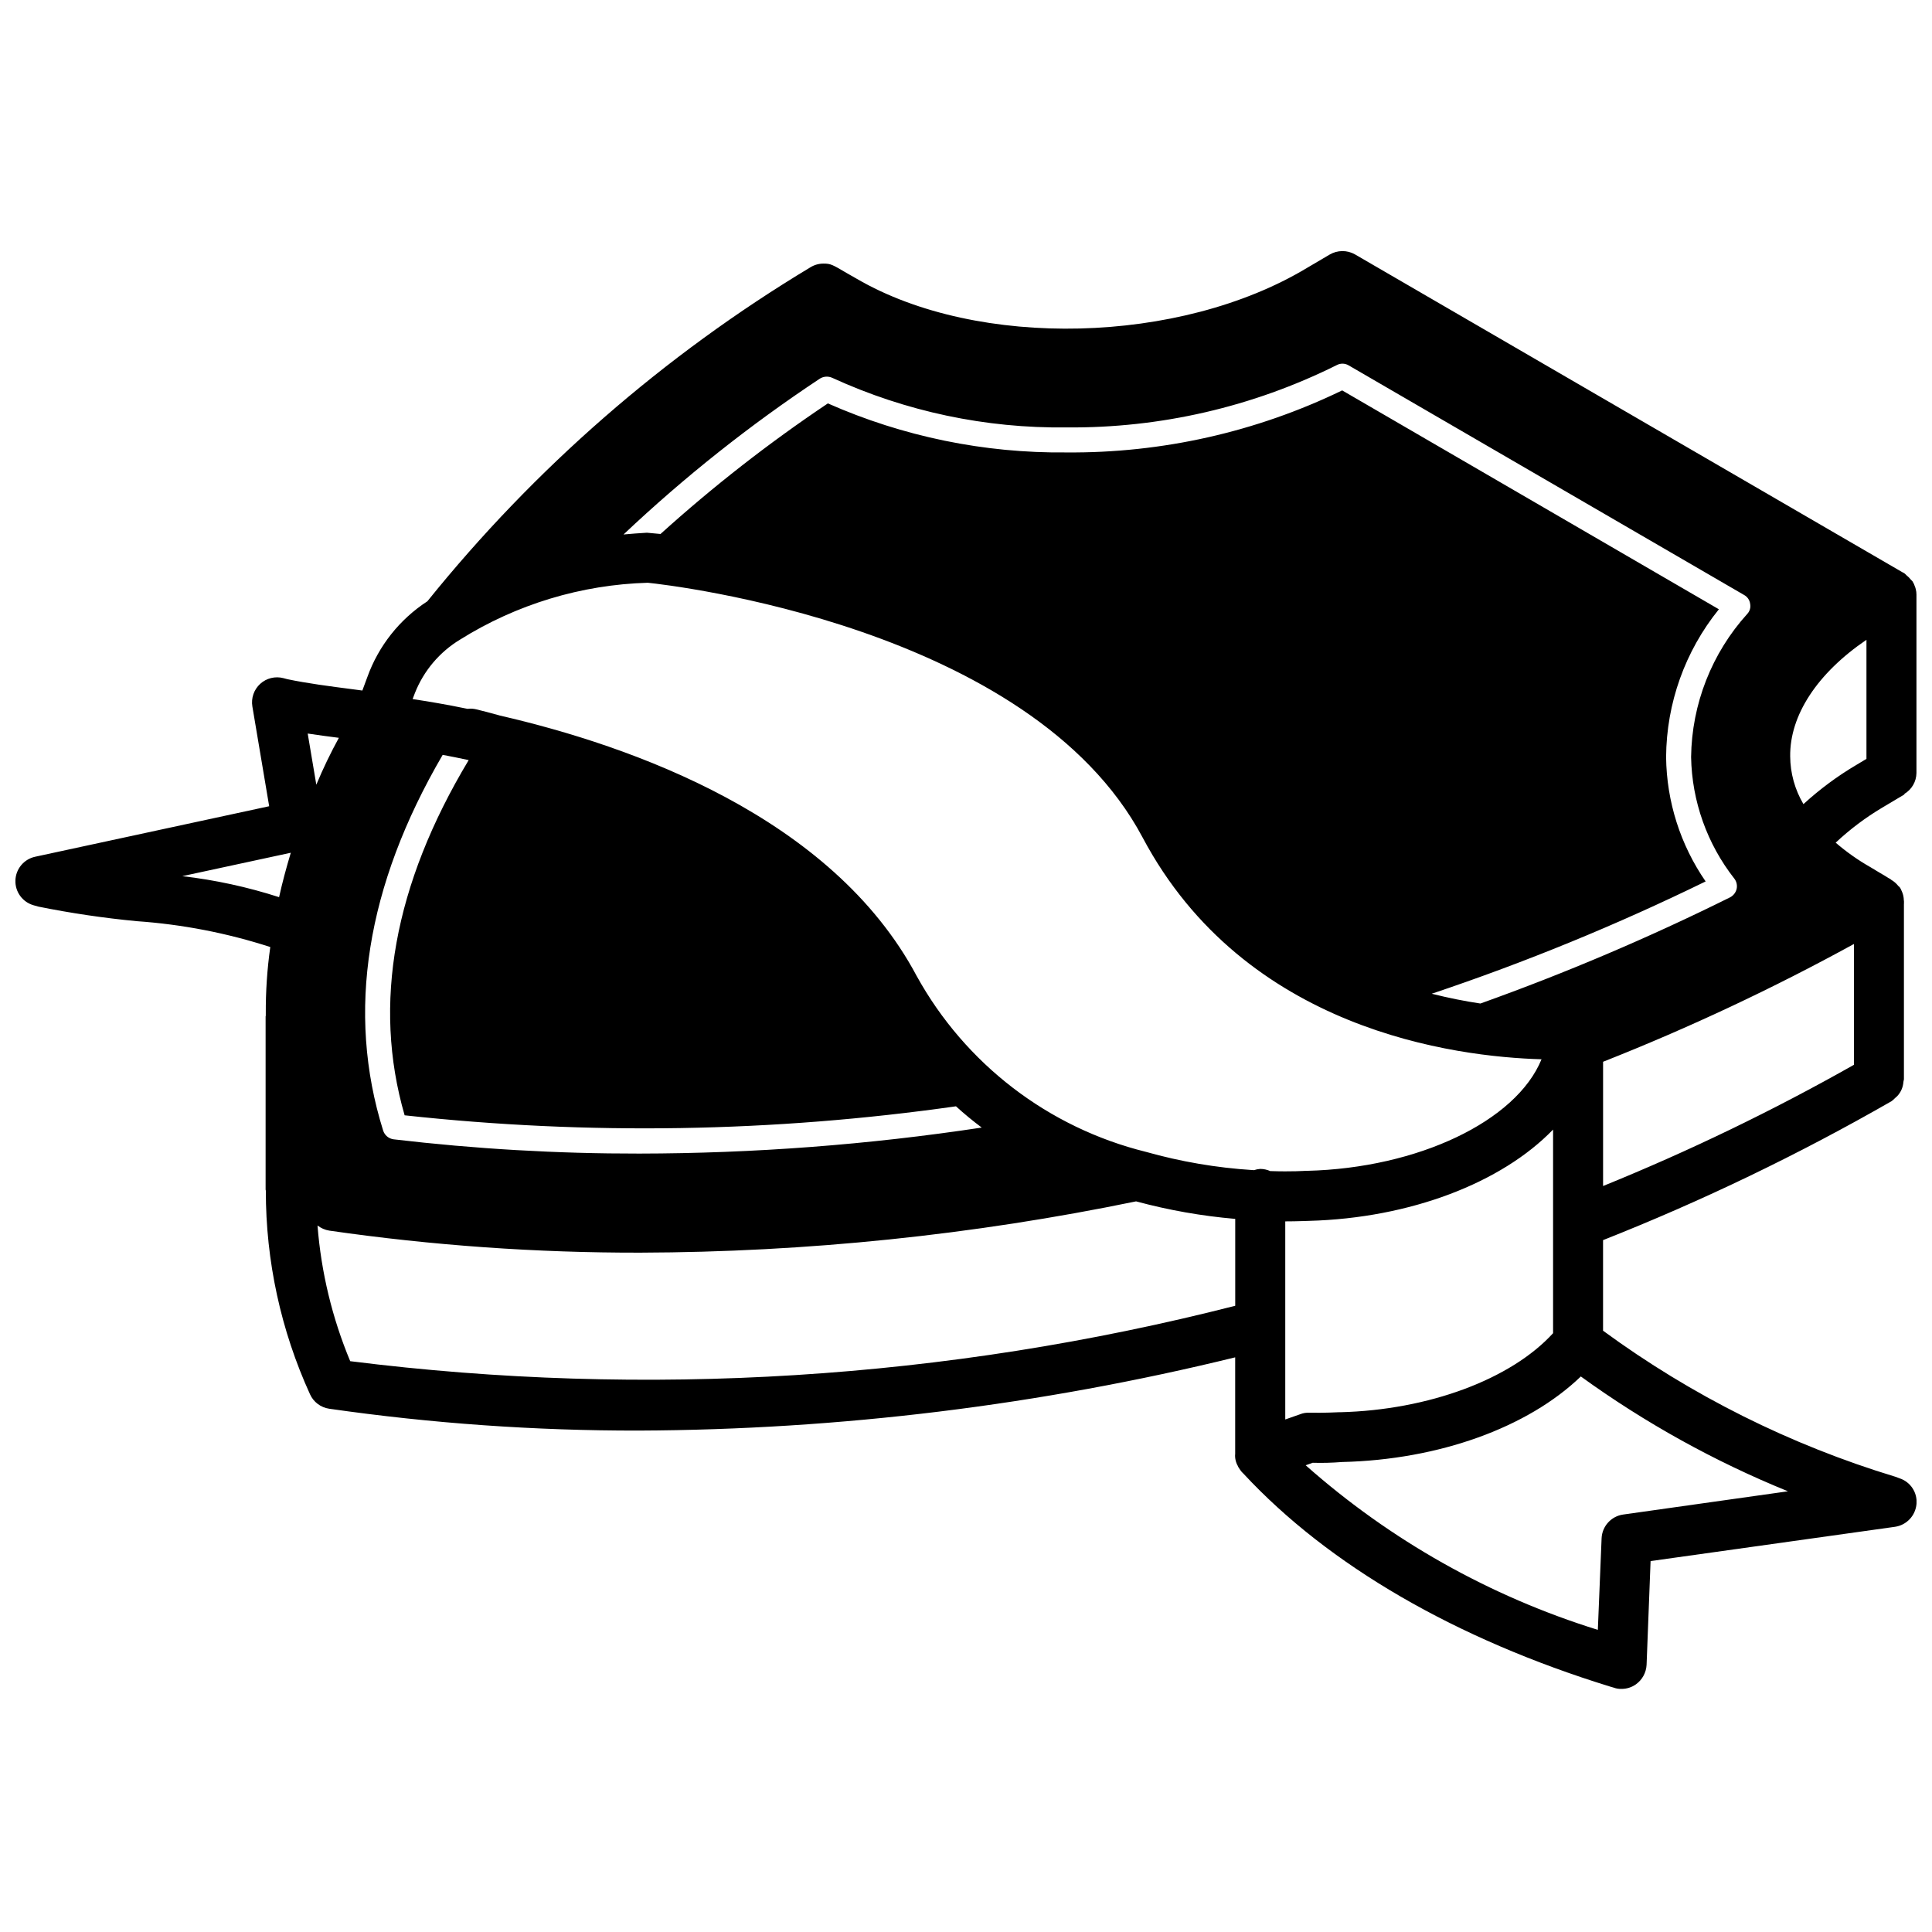 <?xml version="1.0" encoding="UTF-8"?>
<!-- Uploaded to: SVG Repo, www.svgrepo.com, Generator: SVG Repo Mixer Tools -->
<svg width="800px" height="800px" version="1.1" viewBox="144 144 512 512" xmlns="http://www.w3.org/2000/svg">
 <defs>
  <clipPath id="a">
   <path d="m148.09 210h503.81v382h-503.81z"/>
  </clipPath>
 </defs>
 <g clip-path="url(#a)">
  <path d="m647.38 535.76-1.062-0.398c-27.836-8.43-54.039-21.52-77.492-38.711v-24.004c26.336-10.414 51.883-22.719 76.445-36.816 0.336-0.242 0.645-0.52 0.926-0.82 0.199-0.16 0.391-0.328 0.57-0.508 0.984-1.035 1.57-2.383 1.66-3.805 0.055-0.219 0.102-0.438 0.133-0.664v-46.477l0.012-0.066v-0.664c0-0.098-0.035-0.18-0.039-0.277-0.016-0.766-0.176-1.523-0.477-2.231-0.031-0.078-0.07-0.145-0.105-0.219-0.102-0.273-0.227-0.535-0.375-0.785-0.066-0.066-0.133-0.133-0.133-0.199-0.105-0.117-0.258-0.211-0.371-0.324-0.516-0.66-1.156-1.215-1.879-1.633-0.098-0.07-0.168-0.16-0.266-0.23l-0.297-0.148c-0.059-0.027-0.105-0.062-0.164-0.09-0.711-0.449-1.418-0.898-2.125-1.285l-2.652-1.594c-3.273-1.859-6.359-4.035-9.215-6.496 3.762-3.531 7.894-6.641 12.332-9.281l5.898-3.512v-0.066l-0.039-0.062c1.969-1.156 3.188-3.262 3.215-5.543v-47.184l0.004-0.047c0.004-0.512-0.062-1.027-0.195-1.523-0.059-0.273-0.148-0.539-0.266-0.797l-0.02-0.047c-0.043-0.117-0.078-0.23-0.129-0.344l-0.051-0.137c-0.133-0.266-0.266-0.465-0.398-0.73-0.109-0.164-0.293-0.258-0.414-0.414-0.336-0.438-0.734-0.832-1.172-1.172-0.152-0.117-0.242-0.297-0.402-0.402-0.066-0.066-0.199-0.133-0.266-0.199l-0.398-0.199-145.11-84.254c-2.082-1.172-4.633-1.148-6.695 0.066l-5.965 3.512c-33.676 20.285-87.172 21.613-119.32 2.918l-2.785-1.59c-3.711-2.188-4.176-2.453-6.031-2.453-1.242-0.008-2.461 0.336-3.516 0.992-38.762 23.312-73.117 53.27-101.49 88.5-7.356 4.777-12.945 11.832-15.91 20.086l-1.32 3.566c-0.773-0.102-1.562-0.211-2.328-0.309-6.305-0.816-12.262-1.586-17.582-2.707l-0.996-0.266c-2.18-0.574-4.504-0.008-6.168 1.512-1.664 1.516-2.445 3.777-2.074 5.996l4.453 26.434-62.023 13.387c-2.973 0.645-5.125 3.223-5.227 6.258-0.102 3.039 1.875 5.754 4.797 6.594l1.34 0.375c8.598 1.73 17.281 3.016 26.012 3.848 12.031 0.836 23.918 3.137 35.395 6.852-0.832 5.879-1.227 11.812-1.191 17.754v0.426c-0.004 0.078-0.047 0.145-0.047 0.227v45.867c0 0.105 0.055 0.195 0.059 0.301-0.012 18.617 3.981 37.02 11.711 53.957 0.93 2.055 2.844 3.5 5.082 3.824 27.176 3.902 54.598 5.836 82.055 5.789 53.262-0.215 106.31-6.731 158.04-19.406v25.688c-0.004 0.066-0.027 0.133-0.027 0.199-0.016 0.629 0.074 1.254 0.266 1.855 0.066 0.199 0.133 0.332 0.199 0.531 0.016 0.043 0.047 0.078 0.062 0.121 0.043 0.098 0.105 0.18 0.148 0.277 0.098 0.258 0.227 0.5 0.387 0.727 0.219 0.348 0.465 0.68 0.727 0.996 0.043 0.039 0.102 0.09 0.141 0.141l0.09 0.086c0.066 0.09 0.145 0.168 0.234 0.238 22.539 24.262 56.148 43.75 97.184 56.41l0.926 0.266c0.66 0.246 1.355 0.359 2.055 0.332 1.355 0.004 2.676-0.414 3.781-1.191 1.691-1.195 2.742-3.102 2.852-5.172l1.059-27.512 64.766-9.082c3.07-0.445 5.43-2.941 5.703-6.031 0.277-3.051-1.594-5.887-4.508-6.828zm-123.96-128.41c24.82-8.32 49.07-18.262 72.59-29.762-6.695-9.695-10.344-21.168-10.477-32.949 0.09-14.266 5.019-28.082 13.988-39.176l-99.832-58.004c-22.762 11.027-47.762 16.652-73.055 16.438-21.766 0.234-43.328-4.195-63.242-12.992-15.598 10.449-30.418 22.016-44.348 34.605-2.188-0.199-3.445-0.332-3.578-0.332h-0.066c-2.121 0.133-4.109 0.266-6.164 0.465 16.129-15.234 33.539-29.051 52.035-41.301 1-0.625 2.25-0.699 3.316-0.199 19.457 8.914 40.648 13.395 62.047 13.125 24.832 0.227 49.367-5.43 71.594-16.504 1-0.543 2.207-0.52 3.184 0.066l104.8 60.852c0.871 0.477 1.461 1.34 1.59 2.32 0.199 0.953-0.074 1.938-0.727 2.652-9.441 10.418-14.746 23.93-14.918 37.984 0.215 11.703 4.242 23.016 11.469 32.219 0.59 0.773 0.809 1.77 0.598 2.719-0.234 0.977-0.891 1.801-1.789 2.254-21.465 10.652-43.531 20.039-66.094 28.105h-0.066c-4.043-0.598-8.352-1.457-12.859-2.586zm111.89-13.184v32.02c-21.445 12.125-43.652 22.855-66.477 32.121v-32.926c22.789-9.004 44.992-19.43 66.477-31.215zm-13.379-37.062c-2.269-3.836-3.484-8.207-3.512-12.664-0.133-10.867 7.156-22.004 20.211-30.887v31.555l-2.644 1.586c-5.035 2.973-9.746 6.461-14.055 10.41zm-367.98-29.434c2.34-5.914 6.555-10.898 12-14.188 14.941-9.344 32.102-14.539 49.719-15.047 5.898 0.598 101.36 11.535 131.12 67.484 27.18 51.176 82.863 58.137 105.73 58.801-6.695 16.438-32.812 28.836-62.113 29.562h-0.398c-0.133 0-3.648 0.266-9.348 0.066h-0.031c-0.836-0.375-1.742-0.57-2.66-0.574-0.562 0.039-1.117 0.148-1.648 0.332l-0.301-0.023h-0.066c-9.578-0.605-19.066-2.227-28.305-4.836-25.848-6.406-47.852-23.293-60.723-46.605-22.473-42.227-75.57-60.984-110.44-69.008-0.332-0.066-0.598-0.199-0.93-0.266-0.062 0-0.195-0.066-0.262-0.066-1.727-0.461-3.383-0.926-5.106-1.324-0.715-0.176-1.457-0.223-2.188-0.133h-0.133c-5.703-1.191-10.605-1.988-14.52-2.586zm14.254 17.766c-19.82 33.012-25.523 64.633-16.973 94.133 48.613 5.305 97.695 4.504 146.11-2.387 2.18 1.992 4.461 3.871 6.828 5.637-30.035 4.547-60.371 6.852-90.75 6.891-21.758 0.031-43.492-1.23-65.098-3.777-1.301-0.168-2.387-1.07-2.785-2.32-9.812-31.355-4.508-64.832 15.777-99.566 2.121 0.395 4.441 0.859 6.894 1.391zm-34.402-5.906-0.004 0.008c-2.203 4.023-4.195 8.16-5.965 12.395l-0.008 0.02-2.281-13.555c2.691 0.414 5.465 0.77 8.258 1.133zm-12.738 30.457c-1.188 3.965-2.246 7.867-3.106 11.77-8.348-2.691-16.938-4.559-25.652-5.566zm15.742 134.74c-4.777-11.453-7.703-23.59-8.664-35.961 0.914 0.711 1.992 1.18 3.137 1.363 27.289 3.93 54.828 5.883 82.402 5.836 44.137-0.129 88.156-4.68 131.39-13.59 8.594 2.324 17.379 3.875 26.25 4.641h0.027v23.027c-76.566 19.559-156.13 24.539-234.54 14.684zm247.8 15.445v-52.496h0.039c3.316 0 5.504-0.133 6.231-0.133 26.848-0.727 51.047-10.074 64.703-24.195v53.961c-11.137 12.199-32.949 20.352-56.414 20.949h-0.465c-0.398 0-3.25 0.199-7.824 0.133-0.793-0.035-1.582 0.098-2.32 0.398zm89.531 25.199c-3.168 0.453-5.562 3.102-5.699 6.297l-0.996 24.262c-28.609-8.887-55-23.754-77.426-43.617l1.855-0.664c2.586 0.074 5.176 0.008 7.758-0.199 25.719-0.598 49.254-9.148 63.305-22.672 17.012 12.309 35.441 22.523 54.891 30.43z"/>
 </g>
</svg>